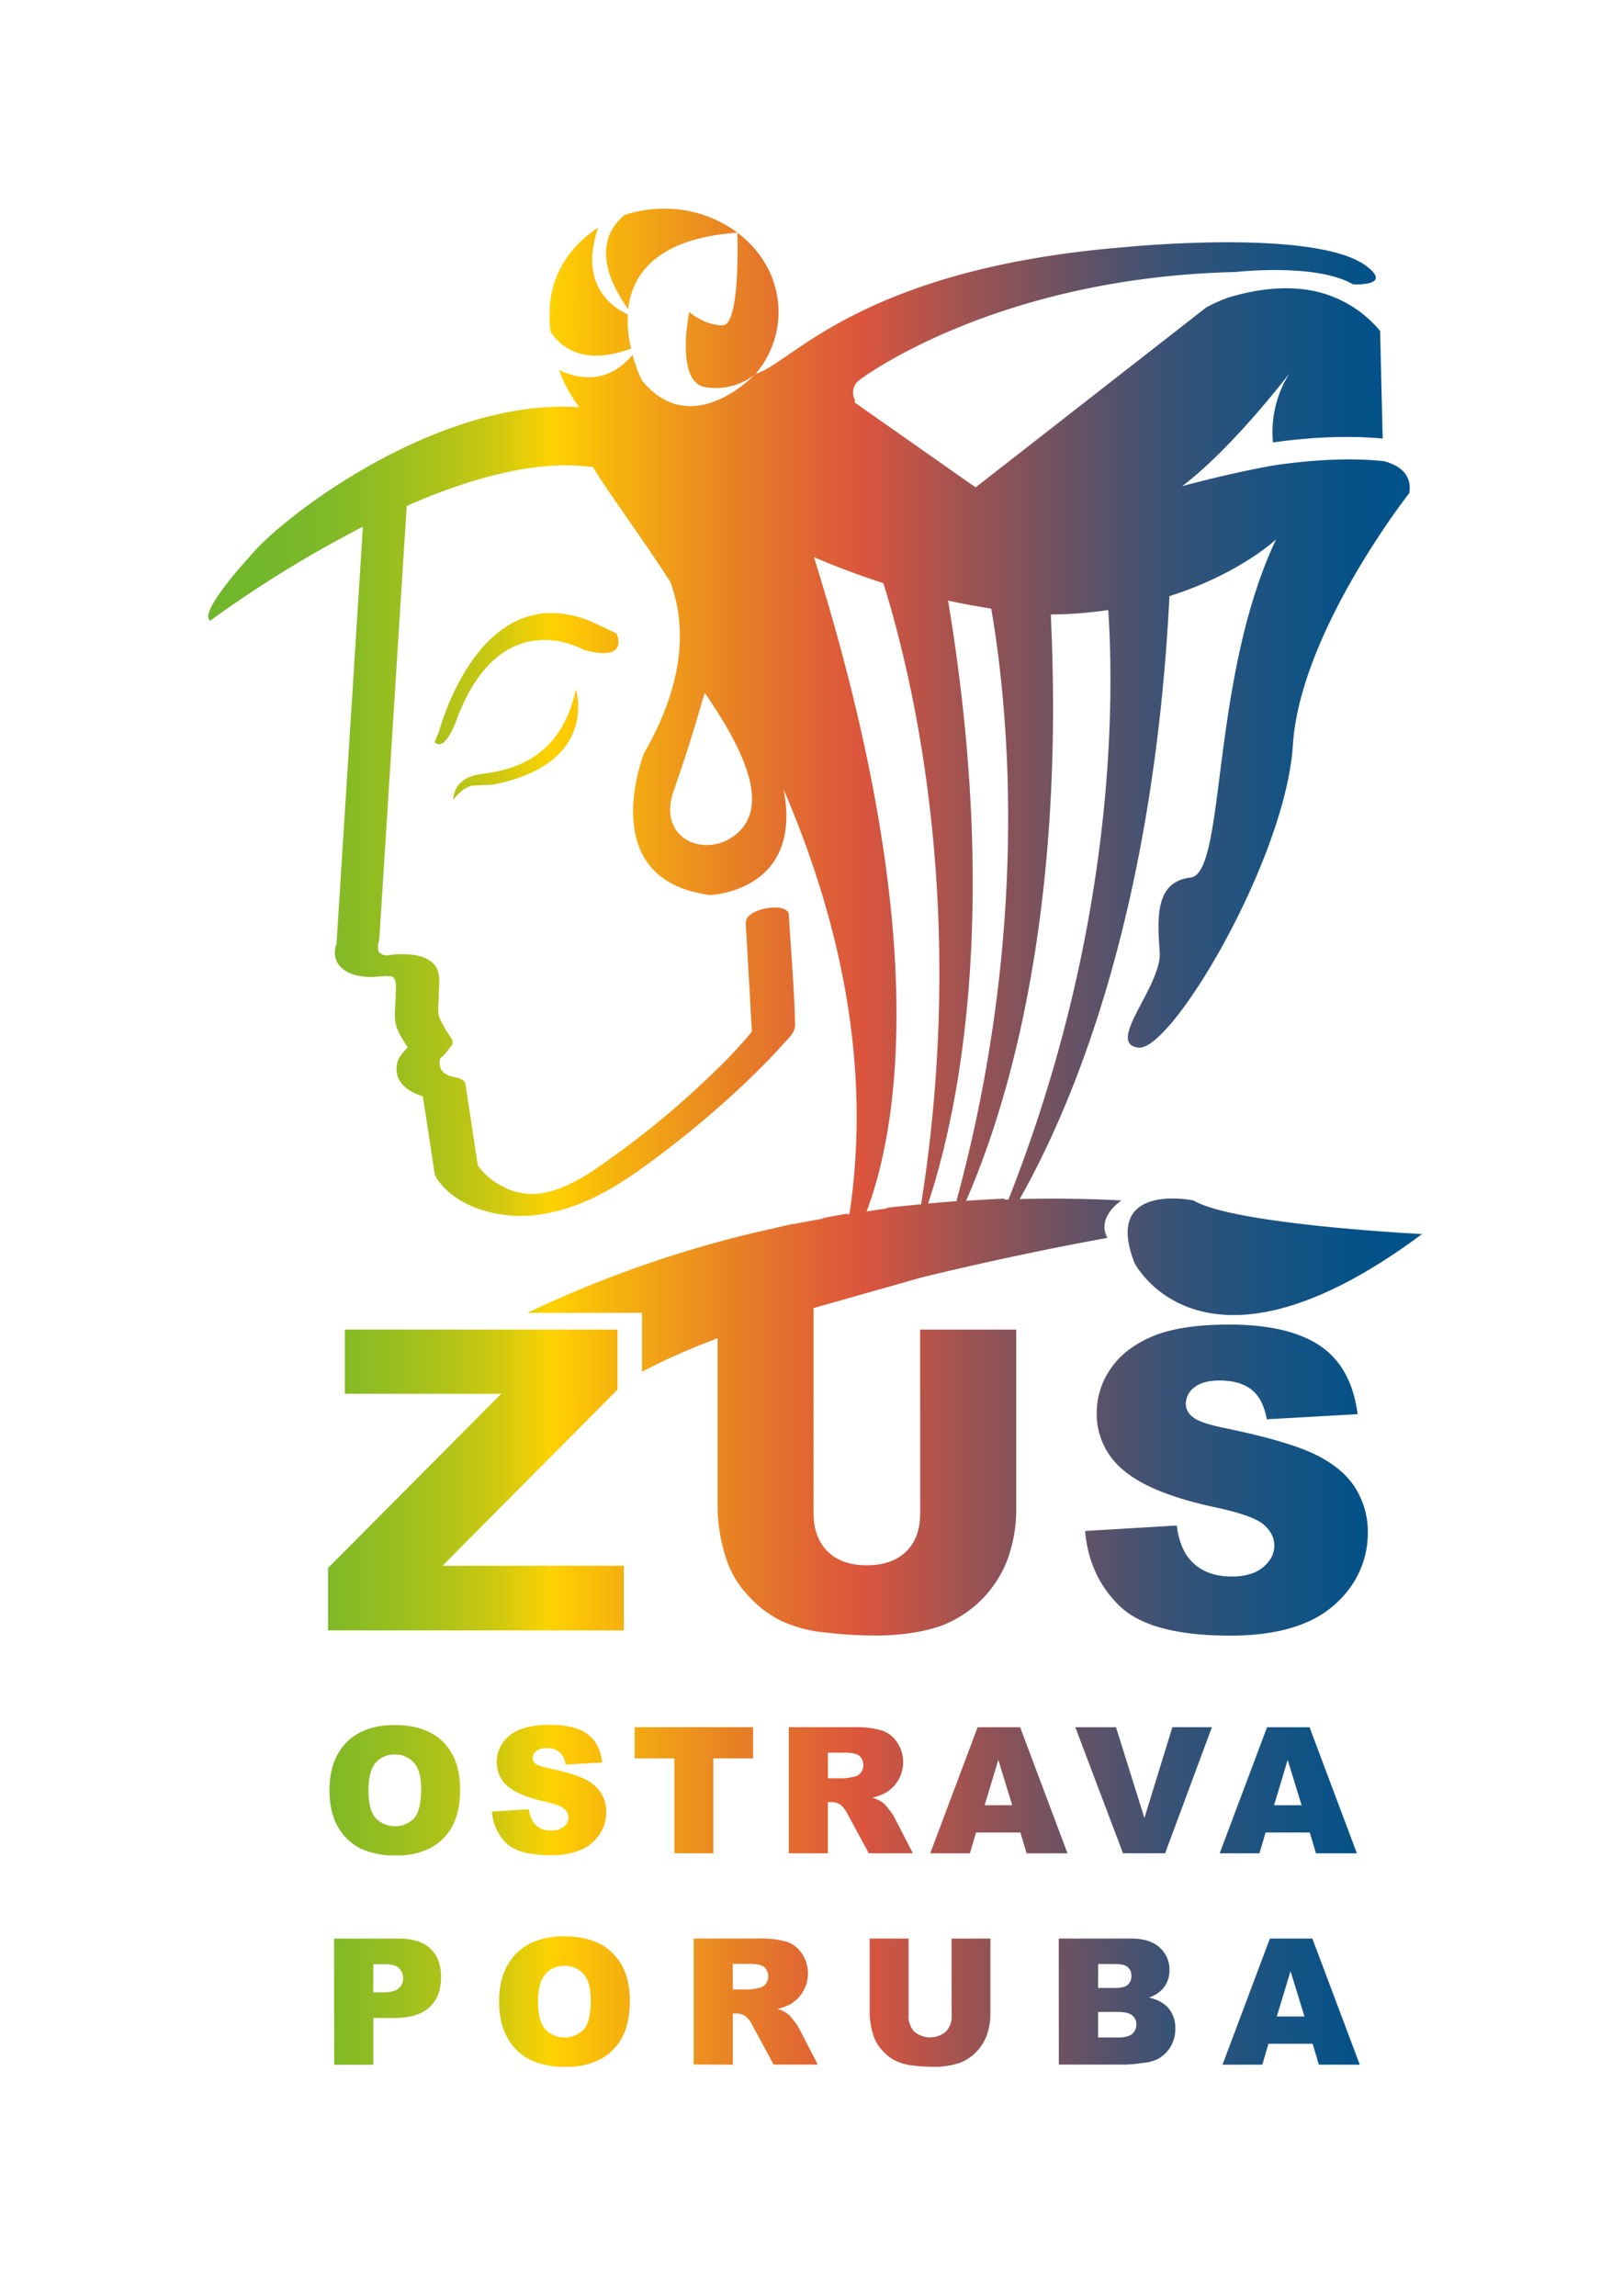 <svg id="Vrstva_1" data-name="Vrstva 1" xmlns="http://www.w3.org/2000/svg" xmlns:xlink="http://www.w3.org/1999/xlink" viewBox="0 0 595.28 841.89"><defs><style>.cls-1{fill:url(#Nepojmenovaný_přechod_9);}</style><linearGradient id="Nepojmenovaný_přechod_9" x1="76.36" y1="417.2" x2="521.57" y2="417.2" gradientUnits="userSpaceOnUse"><stop offset="0" stop-color="#70b62c"/><stop offset="0.05" stop-color="#74b72b"/><stop offset="0.1" stop-color="#7fb927"/><stop offset="0.14" stop-color="#92bd21"/><stop offset="0.19" stop-color="#adc219"/><stop offset="0.24" stop-color="#d0c90f"/><stop offset="0.28" stop-color="#fad202"/><stop offset="0.28" stop-color="#ffd300"/><stop offset="0.54" stop-color="#d43116" stop-opacity="0.83"/><stop offset="0.56" stop-color="#c23420" stop-opacity="0.84"/><stop offset="0.64" stop-color="#873d40" stop-opacity="0.89"/><stop offset="0.72" stop-color="#57455b" stop-opacity="0.93"/><stop offset="0.79" stop-color="#314b70" stop-opacity="0.96"/><stop offset="0.87" stop-color="#16507f" stop-opacity="0.98"/><stop offset="0.94" stop-color="#065288"/><stop offset="1" stop-color="#00538b"/></linearGradient></defs><path class="cls-1" d="M162.29,574.18h66.52v23.71H120.32V575l63.51-63.88H126.49V487.58h100v22Zm175.19-86.6h35.25V553.3a53.52,53.52,0,0,1-3.16,18.46,41.9,41.9,0,0,1-24.06,24.32q-10.29,3.69-24.72,3.69a161.57,161.57,0,0,1-18.21-1.13,49,49,0,0,1-16.5-4.47A41.11,41.11,0,0,1,274,584.65a34.54,34.54,0,0,1-7.53-12.7,63.62,63.62,0,0,1-3.28-18.65V490.79A243.21,243.21,0,0,0,235.46,503V481.41h-42A421,421,0,0,1,276.86,452v0c.34-.09.7-.16,1.05-.24,1.19-.28,2.4-.54,3.6-.81,3.16-.74,6.29-1.48,9.52-2.16v.1c3.51-.72,7.13-1.35,10.73-2v-.2c3-.55,6-1.13,9.13-1.63v.26l.66-.1c8.61-56.89-4.81-110.77-24.14-155.73,7.24,37.6-27,38.73-27,38.73-42.85-5.57-24.15-52.1-24.15-52.1,16.16-28,14.76-49,9.54-62.86-13.28-20.33-24.29-34.87-28.24-41.93-20.54-3-45.32,4.09-68.38,14.2l-1.86,29.32-7.05,111.43q-.47,7.47-.94,14.92c-.06.89-.09,1.79-.17,2.67a16.7,16.7,0,0,1-.28,1.72c-.08.39-.18.78-.25,1.17,0,.09,0,1,.06,1.22.11,1,.07,1,.92,1.73-.58-.48.1,0,.43.23s1.21.38,1.15.35c.1,0,.3.1.4.14.87-.09,1.74-.29,2.62-.36,4.94-.44,12.32-.27,15.47,4.18,2.15,3,1.25,7.44,1.25,10.91,0,2.22-.5,5,0,7.22.4,1.73,1.7,3.5,2.45,5.12l.66,1,1.5,2.32a2.28,2.28,0,0,1-.19,3c-1.05,1.13-2.38,3.34-3.76,4.05-.08.32-.22.69-.28,1a5.48,5.48,0,0,0,.51,3.3c1.24,2.09,3.7,2.63,6,3.07,1,.19,2.7,1,2.87,2.18l4.42,28.95a9.51,9.51,0,0,1,.18,1.07c.43.46.81,1.07,1.19,1.49a23.75,23.75,0,0,0,8,6.19,19.37,19.37,0,0,0,6.11,2.22q.68.15,1.35.27c.76.1,1.52.17,2.28.22l1.15,0c.74,0,1.47-.07,2.2-.12l1.07-.14c.22,0,.44-.06.66-.11.87-.18,1.75-.35,2.61-.57l1.57-.49c.89-.3,1.8-.6,2.67-.95a64.84,64.84,0,0,0,12.45-6.89,327.1,327.1,0,0,0,43.9-36,163.73,163.73,0,0,0,13.27-14.24l-2.25-39.77c-.31-5.61,15.53-8,15.81-3.11.76,13.42,2,26.88,2.28,40.32.07,3-2.77,5.33-4.68,7.46-5.72,6.4-11.9,12.4-18.24,18.23a365.82,365.82,0,0,1-32.5,26.42c-12,8.73-25,16.09-40.17,17.76C183.4,447,167.34,443.06,160.11,432a8.51,8.51,0,0,1-1-3.74q-.81-5.36-1.63-10.69L155.08,402c-5.41-1.62-10.27-5.06-9.58-11.16.33-2.88,2.15-4.78,4.09-6.75-1.8-2.7-3.86-5.8-4.47-8.71-.69-3.22,0-7.27,0-10.54,0-1.65.39-4-.29-5.59,0,0-.42-.62-.53-.83s-.37-.2-.6-.33l-.45-.1h-.09l-.2,0-.18,0-.24,0s0,0,0-.06c-.19-.17-5.77.4-6.4.38a25.12,25.12,0,0,1-6.28-.89c-4.89-1.43-7.88-5.07-6.82-10.05a8.78,8.78,0,0,1,.38-1.22l.26-4q.54-8.61,1.09-17.21l3.51-55.56,4.83-76.24a431.54,431.54,0,0,0-56,34.47c-4.62-2.82,14.16-23.14,14.16-23.14,11.8-14.82,69.61-58.85,121.23-55.12a49.51,49.51,0,0,1-7.43-13.69c14,6.76,22.94-.69,26.92-5.54a54.61,54.61,0,0,0,3.43,9.32c18.37,22.64,41.66-2.33,41.66-2.33,13-3.51,38.23-38.64,135.65-46.5,0,0,69.84-7,88.38,6.93,10.13,7.6-4.91,6.72-4.91,6.72-13.39-7.89-43.05-4.51-43.05-4.51-86.36,2-135.31,37.62-137.88,39.55a5.69,5.69,0,0,0-1.62,7.52,6.93,6.93,0,0,0-.26.72l44.44,31.19,84.6-66a62.23,62.23,0,0,1,7.82-3.53c9.57-2.93,21.14-4.81,32.26-2.35a43,43,0,0,1,23.69,14.53l.93,39.46c-14.17-1.4-29.07-.17-40.23,1.41a40.37,40.37,0,0,1,6-25.28s-20.75,27.28-39.3,41.31c9.08-2.44,21.37-5.45,33.74-7.64,11.16-1.64,26.54-3.05,40.42-1.49,6.37,1.79,10.08,5.36,9.14,11.66,0,0-40.08,50.92-42.7,92.44S429.7,385.74,417.5,384.18s8.72-22.61,7.85-35.09-1.75-25.73,11.32-27.29,7-72.52,31.37-124c0,0-13.35,12.63-39.11,20.81C422.93,338.2,391.78,408.3,374,439.7c12.07-.27,24.46-.17,37.32.52,0,0-9.38,6.1-5.12,13.73,0,0-30.89,5.39-68.24,14.52L298.4,479.68v75.19q0,9,5.19,14.09T318,574q9.13,0,14.32-5t5.18-14.17ZM163.37,377.45l0,.08C163.6,377.94,164.05,378.49,163.37,377.45ZM143,357.91l.18,0C143.26,357.91,143.2,357.89,143,357.91ZM258.7,254.41c-.2-2.28-2.78,10.5-11.57,35.43-6.27,17.8,11.19,24.81,22.11,16.68C282.05,297,274.9,277.94,258.7,254.41Zm147.79-30.69a156.15,156.15,0,0,1-21.09,1.63c5.49,114.84-17.65,184.32-31.06,215,4.72-.3,9.41-.64,14.25-.8-.14.11-.26.23-.41.34l1.7,0C408.15,342.78,408.9,260.9,406.49,223.72Zm-58.76-3.47c19.89,119.7,2.12,192.54-7.32,221.11,3.43-.32,6.87-.62,10.37-.87,26.75-98.35,19.39-178.77,12.79-217.31Q355.32,221.91,347.73,220.25Zm-29.87,224c2.48-.37,4.92-.77,7.45-1.08l0-.24c4.08-.53,8.34-.88,12.53-1.3C355,333.42,335.1,249.44,324,213.84c-9.09-2.91-17.51-6.14-25.47-9.52C341.82,342.24,329.33,413.71,317.86,444.24Zm164.68,89.2q-10-4.94-33.18-9.74-9.36-1.89-11.86-4.07a6,6,0,0,1-2.57-4.74,7.64,7.64,0,0,1,3.11-6.13c2.08-1.68,5.18-2.52,9.28-2.52q7.5,0,11.74,3.38t5.58,10.84l33.3-1.88q-2.19-17.16-13.68-25t-33.42-7.86q-17.86,0-28.12,4.32t-15.36,11.89A28.18,28.18,0,0,0,402.25,518a26.55,26.55,0,0,0,10,21.29q9.9,8.36,33.15,13.39,14.19,3,18.09,6.4t3.9,7.68q0,4.5-4.09,7.94t-11.67,3.42c-6.75,0-12-2.23-15.59-6.7q-3.36-4.14-4.45-12l-33.61,2q1.47,16.71,12.71,27.54t40.4,10.84q16.62,0,27.53-4.63a37.78,37.78,0,0,0,17-13.58A34.13,34.13,0,0,0,501.69,562a30.19,30.19,0,0,0-4.57-16.33Q492.56,538.37,482.54,533.44Zm-66.42-70.32s24.93,49.38,105.45-10.59c0,0-69-3.44-83.77-12.3C437.8,440.23,404.3,433.15,416.12,463.12ZM143.13,358l-.29,0C141.8,358.32,142.81,358.1,143.13,358Zm-.59,0a7.08,7.08,0,0,1-1.2.09C140.52,358,142.73,358.29,142.54,358Zm33.92-74.12c-10.65,1.34-10.19,9.38-10.19,9.38s3.16-4.35,6.9-5.17l7.48-.33c39.39-7.6,30.57-35,30.57-35C205.66,278.78,187.12,282.48,176.46,283.83Zm94-198.57s1.2,34-5.43,34-12.24-4.88-12.24-4.88-5.24,25.55,5.8,27.52a23.12,23.12,0,0,0,18.51-4.79,35.3,35.3,0,0,0,8.46-22.73C285.52,102.66,279.65,92.21,270.42,85.26Zm-39,42.56a44.91,44.91,0,0,1-1.21-12.6c-5.3-2.35-18.07-10.44-10.88-31.76-10.73,6.86-17.75,18.13-17.75,30.89a47.6,47.6,0,0,0,.27,7.17C205.7,127.38,214.16,134.31,231.41,127.82Zm-2.55-48.91c-6.2,5.24-11.79,15.68,1.49,34.43,1.44-12.79,10.38-25.91,40.07-28.08a44.62,44.62,0,0,0-26.87-8.78A45.94,45.94,0,0,0,228.86,78.91ZM226.1,232.3l-8.55-4.07c-41.49-17.85-56.45,39.83-56.45,39.83l-1.71,4.11c4.09,4.11,8.51-9.36,8.51-9.36,16.32-42,46.19-24.51,46.19-24.51C231.38,243,226.1,232.3,226.1,232.3ZM120.85,656.53q0-11.32,6.31-17.63t17.56-6.31q11.55,0,17.79,6.2t6.25,17.36q0,8.11-2.73,13.3a19.42,19.42,0,0,1-7.89,8.07,26,26,0,0,1-12.85,2.89,29.63,29.63,0,0,1-12.95-2.49A19.6,19.6,0,0,1,124,670Q120.85,664.63,120.85,656.53Zm14.29.06q0,7,2.6,10.07a9.87,9.87,0,0,0,14.21.06q2.52-3,2.52-10.76,0-6.53-2.63-9.54a9,9,0,0,0-7.15-3,8.69,8.69,0,0,0-6.94,3.06Q135.14,649.53,135.14,656.59Zm45.28,7.73,13.59-.85a10.49,10.49,0,0,0,1.8,5,7.56,7.56,0,0,0,6.31,2.8,7,7,0,0,0,4.72-1.43,4.32,4.32,0,0,0,1.65-3.33,4.23,4.23,0,0,0-1.58-3.22c-1-.94-3.49-1.84-7.31-2.68q-9.4-2.11-13.41-5.61a11.3,11.3,0,0,1-4-8.93,12.09,12.09,0,0,1,2.06-6.73,13.69,13.69,0,0,1,6.21-5q4.15-1.81,11.37-1.82,8.87,0,13.52,3.3t5.53,10.49l-13.46.78a6.3,6.3,0,0,0-7-6,5.7,5.7,0,0,0-3.76,1.06,3.23,3.23,0,0,0-1.26,2.57,2.59,2.59,0,0,0,1,2c.67.61,2.27,1.17,4.8,1.7q9.36,2,13.42,4.08a14.12,14.12,0,0,1,5.89,5.13,13,13,0,0,1,1.85,6.84,14.64,14.64,0,0,1-2.46,8.2,15.38,15.38,0,0,1-6.88,5.7,27.8,27.8,0,0,1-11.13,1.94q-11.79,0-16.34-4.54A17.92,17.92,0,0,1,180.42,664.32Zm52.35-30.94H276.2V644.8H261.63v34.82H247.34V644.8H232.77Zm56.55,46.24V633.38h23.81a34.44,34.44,0,0,1,10.12,1.14,10.73,10.73,0,0,1,5.65,4.21,13,13,0,0,1-4,18.65,17,17,0,0,1-5,1.83,14.28,14.28,0,0,1,3.72,1.71,14,14,0,0,1,2.29,2.43,18.34,18.34,0,0,1,2,2.87l6.92,13.4H318.65L311,665.49a10.83,10.83,0,0,0-2.59-3.57,6,6,0,0,0-3.5-1.07h-1.26v18.77Zm14.35-27.5h6a21.1,21.1,0,0,0,3.79-.64,3.74,3.74,0,0,0,2.31-1.45,4.67,4.67,0,0,0-.52-6.11q-1.41-1.2-5.33-1.2h-6.27ZM374.26,672H358l-2.26,7.63H341.19l17.38-46.24h15.59l17.37,46.24h-15Zm-3-10-5.1-16.62L361.14,662Zm23.14-28.61h14.93l10.41,33.28L430,633.38h14.5l-17.16,46.24H411.89Zm86,38.61H464.19l-2.26,7.63H447.35l17.38-46.24h15.58l17.37,46.24h-15Zm-3-10-5.11-16.62-5,16.62Zm-354.87,48.9h23.75q7.75,0,11.62,3.69t3.87,10.51q0,7-4.21,10.94T144.75,740h-7.82v17.16H122.58Zm14.35,19.72h3.5c2.76,0,4.69-.48,5.81-1.44a4.64,4.64,0,0,0,1.67-3.67,5.17,5.17,0,0,0-1.45-3.69Q145,720.3,141,720.29h-4.07ZM183.06,734q0-11.31,6.31-17.63t17.57-6.3q11.53,0,17.79,6.19T231,733.67q0,8.1-2.73,13.29a19.33,19.33,0,0,1-7.88,8.07,26,26,0,0,1-12.85,2.89,29.6,29.6,0,0,1-12.95-2.49,19.43,19.43,0,0,1-8.31-7.89Q183.06,742.16,183.06,734Zm14.29.07q0,7,2.6,10.06a9.85,9.85,0,0,0,14.21.06q2.52-3,2.52-10.75,0-6.54-2.63-9.54a9,9,0,0,0-7.14-3A8.67,8.67,0,0,0,200,724Q197.35,727,197.35,734.11Zm57.07,23V710.89h23.82A34.44,34.44,0,0,1,288.36,712a10.78,10.78,0,0,1,5.65,4.21,13.07,13.07,0,0,1-4,18.66,17.61,17.61,0,0,1-5,1.83,9.61,9.61,0,0,1,6,4.13,18.57,18.57,0,0,1,2,2.87l6.92,13.4H283.76L276.12,743a10.52,10.52,0,0,0-2.58-3.56,6,6,0,0,0-3.5-1.07h-1.26v18.76Zm14.36-27.5h6a21.53,21.53,0,0,0,3.78-.63,3.77,3.77,0,0,0,2.32-1.45,4.68,4.68,0,0,0-.52-6.12q-1.41-1.2-5.33-1.2h-6.27ZM349,710.89h14.26v27.55a23.28,23.28,0,0,1-1.28,7.74,16.79,16.79,0,0,1-4,6.37,16.15,16.15,0,0,1-5.73,3.83,28.8,28.8,0,0,1-10,1.54,63.94,63.94,0,0,1-7.36-.47,19.21,19.21,0,0,1-6.67-1.88,16.61,16.61,0,0,1-4.91-4,14.65,14.65,0,0,1-3-5.32,27.75,27.75,0,0,1-1.33-7.82V710.89h14.26V739.1a8.05,8.05,0,0,0,2.1,5.91,9,9,0,0,0,11.6,0,8,8,0,0,0,2.1-5.94Zm39.32,0H415.1c4.45,0,7.88,1.11,10.26,3.32a10.7,10.7,0,0,1,3.58,8.2,10.37,10.37,0,0,1-2.55,7,11.47,11.47,0,0,1-5,3.09c3.33.8,5.77,2.17,7.34,4.12a11.34,11.34,0,0,1,2.35,7.33,12.68,12.68,0,0,1-1.67,6.47,12.39,12.39,0,0,1-4.58,4.54,15.1,15.1,0,0,1-5.42,1.51,62.59,62.59,0,0,1-6.41.63H388.35ZM402.76,729H409c2.23,0,3.78-.38,4.65-1.15a4.21,4.21,0,0,0,1.31-3.33,4,4,0,0,0-1.31-3.15q-1.31-1.14-4.56-1.14h-6.31Zm0,18.17h7.29q3.69,0,5.2-1.31a4.42,4.42,0,0,0,1.52-3.52,4.06,4.06,0,0,0-1.5-3.29q-1.5-1.25-5.25-1.25h-7.26Zm78.69,2.3H465.23L463,757.13H448.39l17.38-46.24h15.58l17.38,46.24h-15Zm-3-10-5.11-16.62-5.05,16.62Z"/></svg>
